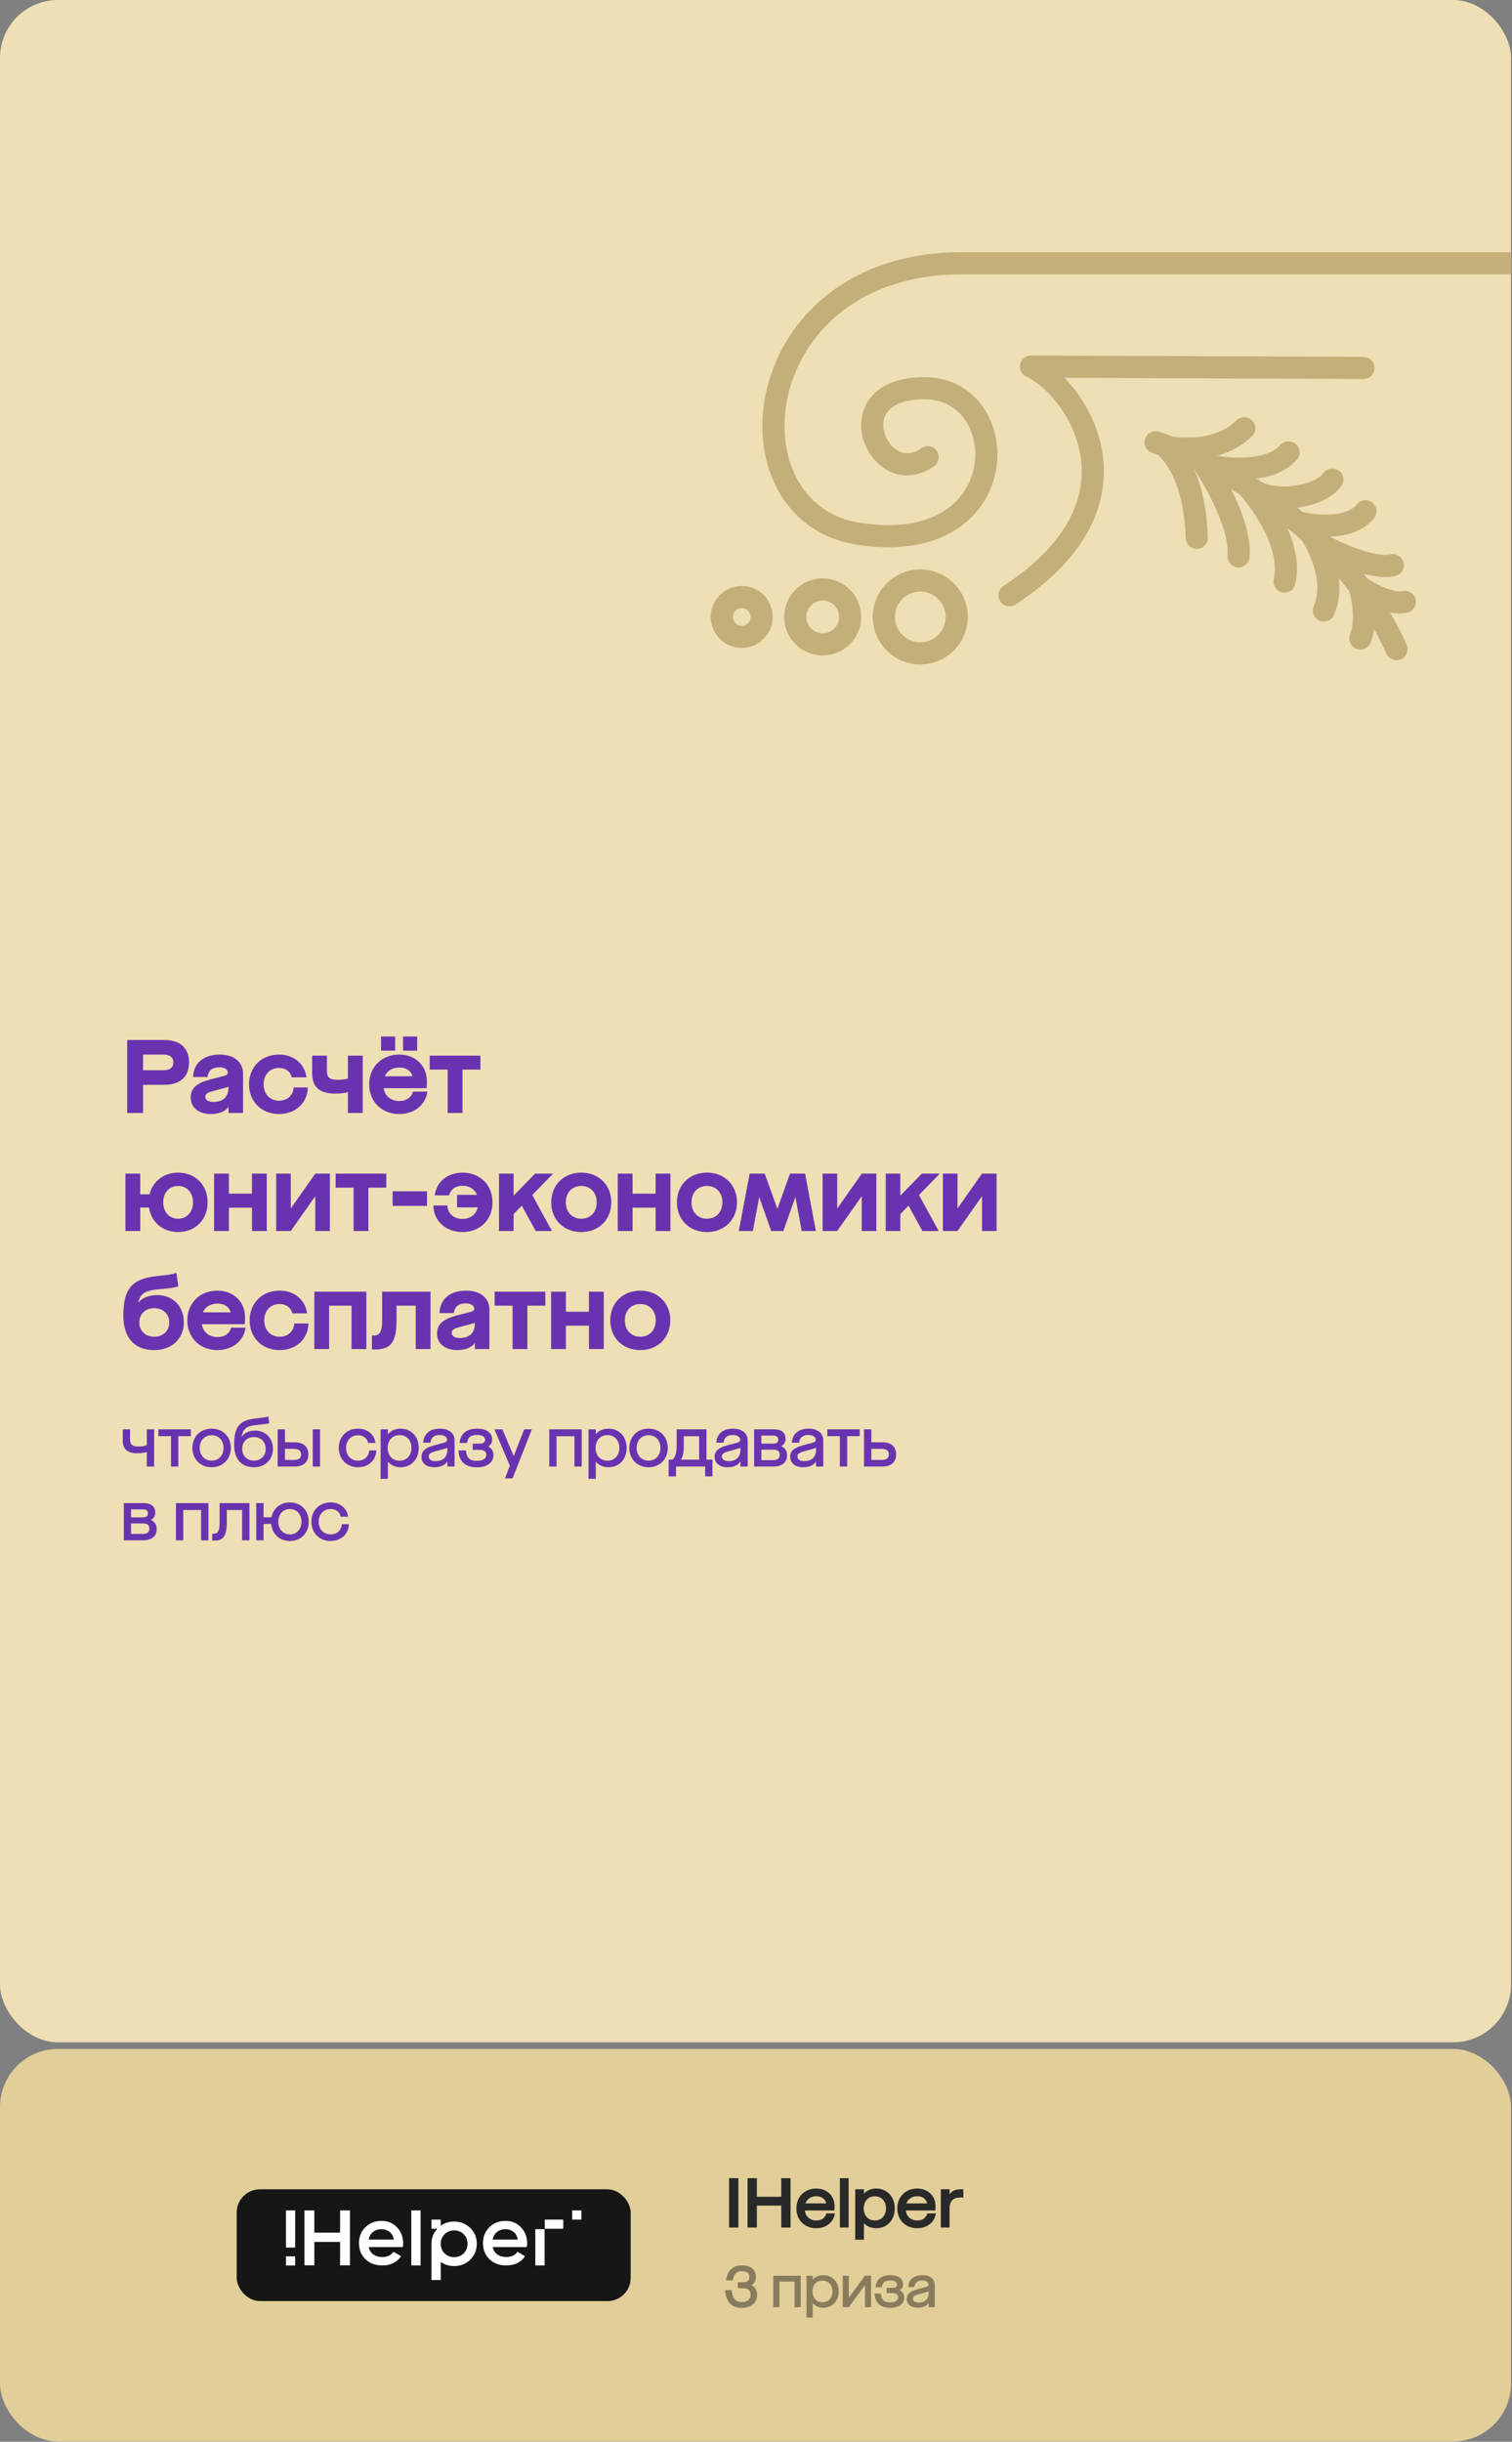 <?xml version="1.0" encoding="UTF-8"?> <svg xmlns="http://www.w3.org/2000/svg" width="205" height="331" viewBox="0 0 205 331" fill="none"><rect x="0" y="0" width="205" height="331" fill="#808080" stroke="none"/><g clip-path="url(#clip0_2034_1194)"><rect width="204.868" height="276.853" rx="7.855" fill="#EFDFB4"></rect><path d="M22.267 140.978C24.416 140.978 25.632 142.067 25.632 144.018C25.632 145.97 24.416 147.058 22.267 147.058H19.397V150.876H17.247V140.978H22.267ZM22.154 145.079C23.045 145.079 23.497 144.725 23.497 144.018C23.497 143.311 23.045 142.958 22.154 142.958H19.397V145.079H22.154ZM29.801 142.958C31.809 142.958 32.954 144.033 32.954 145.545V150.876H30.975V150.042C30.55 150.664 29.688 151.017 28.599 151.017C26.917 151.017 25.856 150.127 25.856 148.783C25.856 147.539 26.62 146.846 28.43 146.351L30.395 145.842C30.777 145.729 30.89 145.63 30.89 145.39C30.89 145.022 30.494 144.683 29.73 144.683C28.769 144.683 28.232 145.135 28.133 145.998H26.181C26.252 144.089 27.61 142.958 29.801 142.958ZM28.924 149.377C30.211 149.377 30.975 148.713 30.975 147.483V147.327C30.819 147.384 30.664 147.426 30.494 147.468L28.769 147.935C28.119 148.105 27.836 148.303 27.836 148.684C27.836 149.123 28.26 149.377 28.924 149.377ZM41.736 147.412C41.693 149.519 40.067 151.017 37.833 151.017C35.444 151.017 33.761 149.321 33.761 146.988C33.761 144.655 35.444 142.958 37.833 142.958C39.827 142.958 41.312 144.202 41.552 146.04H39.558C39.375 145.277 38.724 144.768 37.833 144.768C36.589 144.768 35.741 145.673 35.741 146.988C35.741 148.303 36.589 149.208 37.833 149.208C38.979 149.208 39.742 148.472 39.813 147.412H41.736ZM47.17 143.099H49.178V150.876H47.17V148.034C47.17 148.034 46.618 148.246 45.473 148.246C43.366 148.246 42.32 147.412 42.32 145.475V143.099H44.328V145.263C44.328 146.069 44.752 146.38 45.784 146.38C46.717 146.38 47.17 146.196 47.17 146.196V143.099ZM53.576 140.512V142.421H51.667V140.512H53.576ZM56.559 140.512V142.421H54.651V140.512H56.559ZM56.008 147.977H57.945C57.705 149.787 56.163 151.017 54.127 151.017C51.738 151.017 50.055 149.321 50.055 146.988C50.055 144.655 51.738 142.958 54.127 142.958C56.276 142.958 57.832 144.4 57.874 146.479C57.874 146.804 57.874 147.186 57.846 147.511H52.021C52.162 148.571 52.996 149.25 54.156 149.25C55.103 149.25 55.767 148.769 56.008 147.977ZM54.156 144.711C53.208 144.711 52.473 145.164 52.162 145.899H55.937C55.739 145.178 55.089 144.711 54.156 144.711ZM60.694 150.876V144.994H58.262V143.099H65.134V144.994H62.702V150.876H60.694ZM24.148 158.958C26.495 158.958 28.149 160.655 28.149 162.988C28.149 165.321 26.495 167.017 24.148 167.017C22.041 167.017 20.5 165.66 20.203 163.695H19.015V166.876H17.007V159.099H19.015V161.899H20.273C20.712 160.146 22.182 158.958 24.148 158.958ZM24.148 165.208C25.349 165.208 26.169 164.288 26.169 162.988C26.169 161.687 25.349 160.768 24.148 160.768C22.946 160.768 22.126 161.687 22.126 162.988C22.126 164.288 22.946 165.208 24.148 165.208ZM34.16 159.099H36.168V166.876H34.16V163.709H31.035V166.876H29.027V159.099H31.035V161.814H34.16V159.099ZM42.746 159.099H44.725V166.876H42.746V162.153L39.423 166.876H37.444V159.099H39.423V163.822L42.746 159.099ZM47.935 166.876V160.994H45.503V159.099H52.375V160.994H49.943V166.876H47.935ZM53.228 163.468V161.489H57.894V163.468H53.228ZM62.718 158.958C65.094 158.958 66.776 160.655 66.776 162.988C66.776 165.321 65.094 167.017 62.718 167.017C60.442 167.017 58.788 165.519 58.759 163.412H60.64C60.711 164.486 61.502 165.236 62.69 165.236C63.779 165.236 64.571 164.614 64.769 163.666H61.969V161.97H64.67C64.373 161.22 63.652 160.74 62.69 160.74C61.757 160.74 61.092 161.249 60.895 162.04H58.943C59.169 160.202 60.682 158.958 62.718 158.958ZM74.981 159.099L72.167 161.998L74.839 166.876H72.633L70.753 163.44L69.636 164.585V166.876H67.656V159.099H69.636V162.083L72.549 159.099H74.981ZM78.81 167.017C76.42 167.017 74.738 165.321 74.738 162.988C74.738 160.655 76.42 158.958 78.81 158.958C81.199 158.958 82.882 160.655 82.882 162.988C82.882 165.321 81.199 167.017 78.81 167.017ZM78.81 165.208C80.054 165.208 80.903 164.317 80.903 162.988C80.903 161.659 80.054 160.768 78.81 160.768C77.566 160.768 76.717 161.659 76.717 162.988C76.717 164.317 77.566 165.208 78.81 165.208ZM88.89 159.099H90.897V166.876H88.89V163.709H85.765V166.876H83.757V159.099H85.765V161.814H88.89V159.099ZM95.849 167.017C93.46 167.017 91.777 165.321 91.777 162.988C91.777 160.655 93.46 158.958 95.849 158.958C98.239 158.958 99.922 160.655 99.922 162.988C99.922 165.321 98.239 167.017 95.849 167.017ZM95.849 165.208C97.094 165.208 97.942 164.317 97.942 162.988C97.942 161.659 97.094 160.768 95.849 160.768C94.605 160.768 93.757 161.659 93.757 162.988C93.757 164.317 94.605 165.208 95.849 165.208ZM110.616 166.876H108.693L107.845 162.267L106.204 166.876H104.564L102.938 162.281L102.076 166.876H100.167L101.637 159.099H103.688L105.398 163.878L107.109 159.099H109.16L110.616 166.876ZM116.835 159.099H118.814V166.876H116.835V162.153L113.512 166.876H111.533V159.099H113.512V163.822L116.835 159.099ZM127.411 159.099L124.597 161.998L127.27 166.876H125.064L123.183 163.44L122.066 164.585V166.876H120.087V159.099H122.066V162.083L124.979 159.099H127.411ZM133.142 159.099H135.122V166.876H133.142V162.153L129.82 166.876H127.84V159.099H129.82V163.822L133.142 159.099ZM21.334 175.566C23.441 175.566 24.925 177.079 24.925 179.27C24.925 181.476 23.299 183.017 20.91 183.017C18.251 183.017 16.724 181.377 16.724 178.337C16.724 174.718 17.87 173.374 21.178 172.993L22.55 172.837C23.101 172.78 23.511 172.696 23.921 172.54L24.176 174.378C23.766 174.52 23.342 174.59 22.776 174.647L21.348 174.788C19.68 174.958 19.001 175.354 18.746 176.584C19.312 175.905 20.217 175.566 21.334 175.566ZM20.91 181.208C22.126 181.208 22.946 180.402 22.946 179.27C22.946 178.139 22.126 177.333 20.91 177.333C19.708 177.333 18.888 178.111 18.888 179.27C18.888 180.402 19.708 181.208 20.91 181.208ZM31.353 179.977H33.29C33.05 181.787 31.509 183.017 29.472 183.017C27.083 183.017 25.4 181.321 25.4 178.988C25.4 176.655 27.083 174.958 29.472 174.958C31.622 174.958 33.177 176.4 33.219 178.479C33.219 178.804 33.219 179.186 33.191 179.511H27.366C27.507 180.571 28.341 181.25 29.501 181.25C30.448 181.25 31.113 180.769 31.353 179.977ZM29.501 176.711C28.553 176.711 27.818 177.164 27.507 177.899H31.282C31.084 177.178 30.434 176.711 29.501 176.711ZM41.819 179.412C41.776 181.519 40.15 183.017 37.916 183.017C35.527 183.017 33.844 181.321 33.844 178.988C33.844 176.655 35.527 174.958 37.916 174.958C39.91 174.958 41.395 176.202 41.635 178.04H39.641C39.457 177.277 38.807 176.768 37.916 176.768C36.672 176.768 35.824 177.673 35.824 178.988C35.824 180.303 36.672 181.208 37.916 181.208C39.062 181.208 39.825 180.472 39.896 179.412H41.819ZM49.67 175.099V182.876H47.663V176.994H44.623V182.876H42.615V175.099H49.67ZM58.371 175.099V182.876H56.364V176.994H53.762V178.988C53.762 181.9 52.984 182.933 50.934 182.933H50.425V181.038H50.736C51.5 181.038 51.811 180.458 51.811 178.988V175.099H58.371ZM63.204 174.958C65.212 174.958 66.357 176.033 66.357 177.545V182.876H64.377V182.042C63.953 182.664 63.091 183.017 62.002 183.017C60.319 183.017 59.259 182.127 59.259 180.783C59.259 179.539 60.022 178.846 61.832 178.351L63.797 177.842C64.179 177.729 64.292 177.63 64.292 177.39C64.292 177.022 63.897 176.683 63.133 176.683C62.172 176.683 61.634 177.135 61.535 177.998H59.584C59.655 176.089 61.012 174.958 63.204 174.958ZM62.327 181.377C63.614 181.377 64.377 180.713 64.377 179.483V179.327C64.222 179.384 64.066 179.426 63.897 179.468L62.172 179.935C61.521 180.105 61.238 180.303 61.238 180.684C61.238 181.123 61.663 181.377 62.327 181.377ZM69.497 182.876V176.994H67.065V175.099H73.937V176.994H71.505V182.876H69.497ZM79.852 175.099H81.86V182.876H79.852V179.709H76.727V182.876H74.719V175.099H76.727V177.814H79.852V175.099ZM86.812 183.017C84.422 183.017 82.74 181.321 82.74 178.988C82.74 176.655 84.422 174.958 86.812 174.958C89.201 174.958 90.884 176.655 90.884 178.988C90.884 181.321 89.201 183.017 86.812 183.017ZM86.812 181.208C88.056 181.208 88.904 180.317 88.904 178.988C88.904 177.659 88.056 176.768 86.812 176.768C85.568 176.768 84.719 177.659 84.719 178.988C84.719 180.317 85.568 181.208 86.812 181.208Z" fill="#6933B0"></path><path d="M19.906 193.76H20.895V198.803H19.906V196.824C19.906 196.824 19.482 197.003 18.624 197.003C17.304 197.003 16.644 196.456 16.644 195.278V193.76H17.634V195.184C17.634 195.825 17.992 196.089 18.756 196.089C19.538 196.089 19.906 195.9 19.906 195.9V193.76ZM23.183 198.803V194.684H21.477V193.76H25.879V194.684H24.173V198.803H23.183ZM28.697 198.898C27.16 198.898 26.086 197.795 26.086 196.277C26.086 194.76 27.16 193.666 28.697 193.666C30.224 193.666 31.299 194.76 31.299 196.277C31.299 197.795 30.224 198.898 28.697 198.898ZM28.697 198.002C29.659 198.002 30.309 197.295 30.309 196.277C30.309 195.259 29.659 194.562 28.697 194.562C27.735 194.562 27.076 195.259 27.076 196.277C27.076 197.295 27.735 198.002 28.697 198.002ZM34.601 193.93C36.005 193.93 37.005 194.939 37.005 196.409C37.005 197.88 35.949 198.898 34.422 198.898C32.744 198.898 31.745 197.804 31.745 195.844C31.745 193.421 32.471 192.535 34.573 192.29L35.609 192.167C35.987 192.13 36.232 192.064 36.383 192.007L36.505 192.922C36.354 192.978 36.128 193.025 35.732 193.072L34.667 193.185C33.46 193.308 32.932 193.666 32.753 194.778C33.13 194.232 33.781 193.93 34.601 193.93ZM34.422 198.002C35.374 198.002 36.024 197.342 36.024 196.409C36.024 195.476 35.374 194.807 34.422 194.807C33.489 194.807 32.838 195.467 32.838 196.409C32.838 197.342 33.489 198.002 34.422 198.002ZM39.898 195.514C41.133 195.514 41.803 196.079 41.803 197.163C41.803 198.238 41.133 198.803 39.898 198.803H37.646V193.76H38.635V195.514H39.898ZM42.406 193.76H43.396V198.803H42.406V193.76ZM39.851 197.908C40.502 197.908 40.822 197.672 40.822 197.163C40.822 196.654 40.502 196.409 39.851 196.409H38.635V197.908H39.851ZM51.023 196.617C50.986 197.946 49.958 198.898 48.544 198.898C47.008 198.898 45.933 197.795 45.933 196.277C45.933 194.76 47.008 193.666 48.544 193.666C49.807 193.666 50.76 194.449 50.91 195.608H49.911C49.789 194.976 49.261 194.562 48.544 194.562C47.583 194.562 46.923 195.269 46.923 196.277C46.923 197.295 47.583 198.002 48.544 198.002C49.402 198.002 50.015 197.437 50.062 196.617H51.023ZM54.302 193.666C55.754 193.666 56.772 194.731 56.772 196.277C56.772 197.823 55.754 198.898 54.302 198.898C53.567 198.898 52.982 198.615 52.596 198.134V200.462H51.606V193.76H52.596V194.42C52.982 193.949 53.567 193.666 54.302 193.666ZM54.17 198.012C55.131 198.012 55.782 197.314 55.782 196.277C55.782 195.25 55.131 194.543 54.17 194.543C53.199 194.543 52.567 195.25 52.567 196.277C52.567 197.314 53.199 198.012 54.17 198.012ZM59.653 193.666C60.898 193.666 61.633 194.317 61.633 195.24V198.803H60.653V198.106C60.351 198.624 59.729 198.898 58.89 198.898C57.834 198.898 57.146 198.342 57.146 197.493C57.146 196.701 57.655 196.258 58.833 195.938L60.162 195.58C60.52 195.485 60.615 195.382 60.615 195.156C60.615 194.826 60.257 194.524 59.616 194.524C58.852 194.524 58.428 194.892 58.362 195.57H57.372C57.448 194.354 58.286 193.666 59.653 193.666ZM59.041 198.068C60.04 198.068 60.653 197.55 60.653 196.532V196.277C60.52 196.324 60.379 196.362 60.219 196.409L59.022 196.739C58.381 196.918 58.126 197.088 58.126 197.446C58.126 197.833 58.475 198.068 59.041 198.068ZM66.201 196.089C66.662 196.315 66.907 196.72 66.907 197.258C66.907 198.238 66.04 198.907 64.683 198.907C63.062 198.907 62.232 198.125 62.166 196.617H63.175C63.25 197.625 63.674 198.031 64.673 198.031C65.503 198.031 65.937 197.71 65.937 197.22C65.937 196.777 65.654 196.541 64.994 196.541H64.089V195.702H65.013C65.531 195.702 65.767 195.523 65.767 195.156C65.767 194.778 65.418 194.524 64.683 194.524C63.834 194.524 63.42 194.835 63.307 195.608H62.307C62.439 194.326 63.26 193.666 64.692 193.666C65.965 193.666 66.728 194.241 66.728 195.118C66.728 195.561 66.549 195.891 66.201 196.089ZM71.072 193.76H72.109L69.498 200.406H68.461L69.13 198.7L67.037 193.76H68.121L69.648 197.39L71.072 193.76ZM78.87 193.76V198.803H77.88V194.694H75.458V198.803H74.468V193.76H78.87ZM82.49 193.666C83.941 193.666 84.959 194.731 84.959 196.277C84.959 197.823 83.941 198.898 82.49 198.898C81.754 198.898 81.17 198.615 80.783 198.134V200.462H79.794V193.76H80.783V194.42C81.17 193.949 81.754 193.666 82.49 193.666ZM82.358 198.012C83.319 198.012 83.969 197.314 83.969 196.277C83.969 195.25 83.319 194.543 82.358 194.543C81.387 194.543 80.755 195.25 80.755 196.277C80.755 197.314 81.387 198.012 82.358 198.012ZM87.935 198.898C86.399 198.898 85.324 197.795 85.324 196.277C85.324 194.76 86.399 193.666 87.935 193.666C89.462 193.666 90.537 194.76 90.537 196.277C90.537 197.795 89.462 198.898 87.935 198.898ZM87.935 198.002C88.897 198.002 89.547 197.295 89.547 196.277C89.547 195.259 88.897 194.562 87.935 194.562C86.974 194.562 86.314 195.259 86.314 196.277C86.314 197.295 86.974 198.002 87.935 198.002ZM95.783 197.87H96.594V200.133H95.604V198.803H91.654V200.133H90.655V197.87H91.164C91.164 197.87 91.739 197.559 91.739 196.051V193.76H95.783V197.87ZM94.793 197.87V194.694H92.71V196.051C92.71 197.55 92.296 197.87 92.296 197.87H94.793ZM99.394 193.666C100.638 193.666 101.374 194.317 101.374 195.24V198.803H100.393V198.106C100.092 198.624 99.469 198.898 98.63 198.898C97.575 198.898 96.887 198.342 96.887 197.493C96.887 196.701 97.396 196.258 98.574 195.938L99.903 195.58C100.261 195.485 100.356 195.382 100.356 195.156C100.356 194.826 99.997 194.524 99.356 194.524C98.593 194.524 98.169 194.892 98.103 195.57H97.113C97.188 194.354 98.027 193.666 99.394 193.666ZM98.781 198.068C99.781 198.068 100.393 197.55 100.393 196.532V196.277C100.261 196.324 100.12 196.362 99.96 196.409L98.763 196.739C98.121 196.918 97.867 197.088 97.867 197.446C97.867 197.833 98.216 198.068 98.781 198.068ZM105.922 196.042C106.431 196.268 106.705 196.692 106.705 197.286C106.705 198.257 106.026 198.803 104.82 198.803H102.246V193.76H104.923C105.951 193.76 106.507 194.203 106.507 195.033C106.507 195.495 106.299 195.834 105.922 196.042ZM103.226 194.609V195.693H104.82C105.291 195.693 105.517 195.533 105.517 195.146C105.517 194.788 105.291 194.609 104.838 194.609H103.226ZM104.801 197.936C105.413 197.936 105.715 197.701 105.715 197.22C105.715 196.72 105.423 196.513 104.829 196.513H103.226V197.936H104.801ZM109.64 193.666C110.884 193.666 111.619 194.317 111.619 195.24V198.803H110.639V198.106C110.337 198.624 109.715 198.898 108.876 198.898C107.821 198.898 107.133 198.342 107.133 197.493C107.133 196.701 107.642 196.258 108.82 195.938L110.149 195.58C110.507 195.485 110.601 195.382 110.601 195.156C110.601 194.826 110.243 194.524 109.602 194.524C108.839 194.524 108.415 194.892 108.349 195.57H107.359C107.434 194.354 108.273 193.666 109.64 193.666ZM109.027 198.068C110.026 198.068 110.639 197.55 110.639 196.532V196.277C110.507 196.324 110.366 196.362 110.205 196.409L109.008 196.739C108.367 196.918 108.113 197.088 108.113 197.446C108.113 197.833 108.462 198.068 109.027 198.068ZM113.868 198.803V194.684H112.162V193.76H116.564V194.684H114.858V198.803H113.868ZM119.587 195.514C120.822 195.514 121.491 196.079 121.491 197.163C121.491 198.238 120.822 198.803 119.587 198.803H117.145V193.76H118.135V195.514H119.587ZM119.54 197.908C120.19 197.908 120.511 197.672 120.511 197.163C120.511 196.654 120.19 196.409 119.54 196.409H118.135V197.908H119.54ZM20.462 206.042C20.971 206.268 21.244 206.692 21.244 207.286C21.244 208.257 20.566 208.803 19.359 208.803H16.786V203.76H19.463C20.49 203.76 21.046 204.203 21.046 205.033C21.046 205.495 20.839 205.834 20.462 206.042ZM17.766 204.609V205.693H19.359C19.83 205.693 20.056 205.533 20.056 205.146C20.056 204.788 19.83 204.609 19.378 204.609H17.766ZM19.34 207.936C19.953 207.936 20.255 207.701 20.255 207.22C20.255 206.72 19.962 206.513 19.368 206.513H17.766V207.936H19.34ZM28.258 203.76V208.803H27.268V204.694H24.845V208.803H23.856V203.76H28.258ZM33.819 203.76V208.803H32.829V204.694H30.746V206.287C30.746 208.276 30.256 208.841 29.049 208.841H28.776V207.908H28.945C29.549 207.908 29.775 207.569 29.775 206.287V203.76H33.819ZM39.299 203.666C40.807 203.666 41.863 204.76 41.863 206.277C41.863 207.795 40.807 208.898 39.299 208.898C37.904 208.898 36.886 207.936 36.763 206.579H35.736V208.803H34.746V203.76H35.736V205.683H36.801C37.036 204.486 38.007 203.666 39.299 203.666ZM39.299 208.002C40.232 208.002 40.873 207.286 40.873 206.277C40.873 205.269 40.232 204.562 39.299 204.562C38.375 204.562 37.734 205.269 37.734 206.277C37.734 207.286 38.375 208.002 39.299 208.002ZM47.309 206.617C47.271 207.946 46.244 208.898 44.83 208.898C43.293 208.898 42.219 207.795 42.219 206.277C42.219 204.76 43.293 203.666 44.83 203.666C46.093 203.666 47.045 204.449 47.196 205.608H46.197C46.074 204.976 45.546 204.562 44.83 204.562C43.868 204.562 43.209 205.269 43.209 206.277C43.209 207.295 43.868 208.002 44.83 208.002C45.688 208.002 46.3 207.437 46.347 206.617H47.309Z" fill="#6933B0"></path><path d="M156.674 59.956C156.674 59.956 179.998 67.088 189.334 87.994" stroke="#C3AF7A" stroke-width="3" stroke-linecap="round" stroke-linejoin="round"></path><path d="M157.693 60.305C157.693 60.305 161.999 63.133 162.255 72.914" stroke="#C3AF7A" stroke-width="3" stroke-linecap="round" stroke-linejoin="round"></path><path d="M163.009 62.554C163.009 62.554 168.403 70.486 167.923 75.423" stroke="#C3AF7A" stroke-width="3" stroke-linecap="round" stroke-linejoin="round"></path><path d="M169.05 65.856C169.05 65.856 175.536 72.869 174.159 78.839" stroke="#C3AF7A" stroke-width="3" stroke-linecap="round" stroke-linejoin="round"></path><path d="M177.632 72.237C177.632 72.237 181.577 77.936 179.499 82.754" stroke="#C3AF7A" stroke-width="3" stroke-linecap="round" stroke-linejoin="round"></path><path d="M184.323 79.507C184.323 79.507 185.603 83.568 184.446 86.55" stroke="#C3AF7A" stroke-width="3" stroke-linecap="round" stroke-linejoin="round"></path><path d="M158.654 60.663C161.637 61.077 165.843 60.853 168.698 58.057" stroke="#C3AF7A" stroke-width="3" stroke-linecap="round" stroke-linejoin="round"></path><path d="M164.254 63.17C164.254 63.17 171.718 64.731 174.7 61.331" stroke="#C3AF7A" stroke-width="3" stroke-linecap="round" stroke-linejoin="round"></path><path d="M169.903 66.392C172.224 68.172 178.652 67.672 180.639 65.024" stroke="#C3AF7A" stroke-width="3" stroke-linecap="round" stroke-linejoin="round"></path><path d="M175.958 70.797C175.958 70.797 182.515 72.52 185.133 69.309" stroke="#C3AF7A" stroke-width="3" stroke-linecap="round" stroke-linejoin="round"></path><path d="M179.573 74.072C179.573 74.072 185.76 77.358 188.83 76.613" stroke="#C3AF7A" stroke-width="3" stroke-linecap="round" stroke-linejoin="round"></path><path d="M184.323 79.507C184.323 79.507 188.018 82.113 190.464 81.595" stroke="#C3AF7A" stroke-width="3" stroke-linecap="round" stroke-linejoin="round"></path><path d="M184.867 49.88L139.789 49.688C145.763 52.425 156.552 67.811 136.867 80.688" stroke="#C3AF7A" stroke-width="3" stroke-linecap="round" stroke-linejoin="round"></path><path d="M212.867 35.688H130.406C101.184 35.688 97.821 69.402 116.325 72.344C137.788 75.758 137.684 52.625 125.336 52.625C112.988 52.625 119.216 66.709 125.776 61.973" stroke="#C3AF7A" stroke-width="3" stroke-linecap="round" stroke-linejoin="round"></path><path d="M124.774 88.571C127.503 88.571 129.715 86.358 129.715 83.629C129.715 80.9 127.503 78.688 124.774 78.688C122.044 78.688 119.832 80.9 119.832 83.629C119.832 86.358 122.044 88.571 124.774 88.571Z" stroke="#C3AF7A" stroke-width="3" stroke-linecap="round" stroke-linejoin="round"></path><path d="M111.544 87.35C113.599 87.35 115.265 85.684 115.265 83.629C115.265 81.574 113.599 79.908 111.544 79.908C109.489 79.908 107.823 81.574 107.823 83.629C107.823 85.684 109.489 87.35 111.544 87.35Z" stroke="#C3AF7A" stroke-width="3" stroke-linecap="round" stroke-linejoin="round"></path><path d="M100.566 86.328C102.057 86.328 103.265 85.119 103.265 83.629C103.265 82.138 102.057 80.93 100.566 80.93C99.076 80.93 97.867 82.138 97.867 83.629C97.867 85.119 99.076 86.328 100.566 86.328Z" stroke="#C3AF7A" stroke-width="3" stroke-linecap="round" stroke-linejoin="round"></path></g><rect y="277.755" width="204.868" height="53.206" rx="7.855" fill="#E2CE99"></rect><rect x="32.093" y="296.782" width="53.415" height="15.152" rx="3.142" fill="#161616"></rect><path fill-rule="evenodd" clip-rule="evenodd" d="M46.109 299.647H47.446V307.092H46.109V303.912H42.619V307.092H41.281V299.647H42.619V302.65H46.109V299.647ZM77.572 300.886H78.829V299.647H77.572V300.886ZM59.758 300.886H58.502V302.126H59.294C58.766 302.688 58.502 303.369 58.502 304.167V309.073H59.758V306.618C60.28 306.997 60.885 307.186 61.574 307.186C62.434 307.186 63.162 306.896 63.755 306.314C64.348 305.732 64.646 305.016 64.646 304.167C64.646 303.318 64.348 302.602 63.755 302.02C63.162 301.44 62.427 301.148 61.574 301.148C60.885 301.148 60.28 301.337 59.758 301.716V300.886ZM61.574 305.98C61.061 305.98 60.631 305.808 60.282 305.463C59.932 305.119 59.758 304.687 59.758 304.165C59.758 303.644 59.932 303.212 60.282 302.867C60.631 302.522 61.061 302.351 61.574 302.351C62.086 302.351 62.517 302.522 62.866 302.867C63.216 303.212 63.389 303.644 63.389 304.165C63.389 304.687 63.216 305.119 62.866 305.463C62.517 305.808 62.086 305.98 61.574 305.98ZM49.985 304.609C50.078 305.045 50.291 305.379 50.624 305.612C50.958 305.845 51.364 305.962 51.847 305.962C52.513 305.962 53.014 305.725 53.347 305.251L54.383 305.849C53.809 306.684 52.96 307.101 51.834 307.101C50.888 307.101 50.124 306.816 49.542 306.245C48.959 305.676 48.669 304.954 48.669 304.08C48.669 303.207 48.956 302.506 49.529 301.928C50.103 301.35 50.839 301.062 51.739 301.062C52.592 301.062 53.293 301.357 53.84 301.946C54.386 302.535 54.661 303.251 54.661 304.093C54.661 304.134 54.659 304.18 54.656 304.23C54.654 304.249 54.653 304.27 54.651 304.29C54.648 304.329 54.644 304.37 54.639 304.414C54.632 304.474 54.624 304.54 54.614 304.609H49.985ZM53.393 303.598H49.974C50.059 303.163 50.257 302.818 50.567 302.565C50.877 302.312 51.264 302.186 51.73 302.186C52.141 302.186 52.499 302.305 52.806 302.542C53.112 302.779 53.307 303.131 53.393 303.598ZM55.766 307.099V299.647H57.023V307.099H55.766ZM66.797 304.609C66.891 305.045 67.104 305.379 67.437 305.612C67.77 305.845 68.177 305.962 68.659 305.962C69.326 305.962 69.826 305.725 70.159 305.251L71.195 305.849C70.622 306.684 69.772 307.101 68.647 307.101C67.7 307.101 66.937 306.816 66.354 306.245C65.772 305.676 65.481 304.954 65.481 304.08C65.481 303.207 65.768 302.506 66.341 301.928C66.915 301.35 67.652 301.062 68.552 301.062C69.405 301.062 70.106 301.357 70.652 301.946C71.199 302.535 71.473 303.251 71.473 304.093C71.473 304.151 71.47 304.217 71.464 304.292C71.456 304.385 71.443 304.49 71.426 304.609H66.797ZM70.206 303.598H66.786C66.872 303.163 67.069 302.818 67.379 302.565C67.689 302.312 68.076 302.186 68.543 302.186C68.953 302.186 69.311 302.305 69.618 302.542C69.924 302.779 70.12 303.131 70.206 303.598ZM73.835 302.185H72.579V307.099H73.835V302.185ZM73.857 300.886H76.37V302.126H73.857V300.886ZM38.768 307.108H40.024V305.868H38.768V307.108ZM38.768 299.647H40.024V304.671H38.768V299.647Z" fill="white"></path><path d="M98.85 301.96V295.271H100.111V301.96H98.85ZM101.355 301.96V295.271H102.616V297.794H105.923V295.271H107.184V301.96H105.923V298.988H102.616V301.96H101.355ZM112.045 300.049H113.202C113.03 301.244 112.017 302.056 110.669 302.056C109.083 302.056 107.975 300.928 107.975 299.371C107.975 297.804 109.083 296.676 110.669 296.676C112.093 296.676 113.125 297.632 113.154 299.008C113.154 299.208 113.154 299.447 113.135 299.648H109.131C109.207 300.47 109.828 301.005 110.688 301.005C111.386 301.005 111.883 300.642 112.045 300.049ZM110.688 297.718C109.962 297.718 109.418 298.09 109.207 298.692H112.017C111.902 298.109 111.396 297.718 110.688 297.718ZM113.874 301.96V295.271H115.059V301.96H113.874ZM118.789 296.676C120.27 296.676 121.311 297.775 121.311 299.371C121.311 300.957 120.27 302.056 118.789 302.056C118.101 302.056 117.527 301.798 117.136 301.358V303.613H115.951V296.772H117.136V297.374C117.527 296.934 118.101 296.676 118.789 296.676ZM118.617 301.005C119.505 301.005 120.126 300.336 120.126 299.371C120.126 298.396 119.505 297.727 118.617 297.727C117.709 297.727 117.107 298.396 117.107 299.371C117.107 300.336 117.709 301.005 118.617 301.005ZM125.73 300.049H126.887C126.715 301.244 125.702 302.056 124.354 302.056C122.768 302.056 121.66 300.928 121.66 299.371C121.66 297.804 122.768 296.676 124.354 296.676C125.778 296.676 126.81 297.632 126.839 299.008C126.839 299.208 126.839 299.447 126.82 299.648H122.816C122.892 300.47 123.514 301.005 124.374 301.005C125.071 301.005 125.568 300.642 125.73 300.049ZM124.374 297.718C123.647 297.718 123.103 298.09 122.892 298.692H125.702C125.587 298.109 125.081 297.718 124.374 297.718ZM130.235 296.772H130.607V297.89H130.235C129.27 297.89 128.744 298.291 128.744 299.466V301.96H127.559V296.772H128.744V297.469C129.021 297.011 129.547 296.772 130.235 296.772Z" fill="#292929"></path><path d="M101.875 309.763C102.377 310.009 102.648 310.447 102.648 311.068C102.648 312.135 101.867 312.852 100.609 312.852C99.144 312.852 98.403 312.008 98.316 310.447H99.224C99.303 311.562 99.717 312.064 100.609 312.064C101.382 312.064 101.772 311.658 101.772 311.045C101.772 310.487 101.429 310.185 100.721 310.185H100.036V309.38H100.745C101.326 309.38 101.605 309.149 101.605 308.672C101.605 308.194 101.286 307.875 100.617 307.875C99.877 307.875 99.471 308.266 99.359 309.134H98.451C98.611 307.812 99.327 307.087 100.617 307.087C101.796 307.087 102.488 307.708 102.488 308.648C102.488 309.181 102.273 309.548 101.875 309.763ZM108.566 308.496V312.757H107.73V309.285H105.683V312.757H104.847V308.496H108.566ZM111.623 308.417C112.849 308.417 113.709 309.317 113.709 310.623C113.709 311.928 112.849 312.836 111.623 312.836C111.002 312.836 110.508 312.597 110.182 312.191V314.158H109.346V308.496H110.182V309.054C110.508 308.656 111.002 308.417 111.623 308.417ZM111.512 312.088C112.324 312.088 112.873 311.498 112.873 310.623C112.873 309.755 112.324 309.157 111.512 309.157C110.692 309.157 110.158 309.755 110.158 310.623C110.158 311.498 110.692 312.088 111.512 312.088ZM117.275 308.496H118.103V312.757H117.275V309.763L115.085 312.757H114.257V308.496H115.085V311.483L117.275 308.496ZM121.993 310.463C122.384 310.654 122.591 310.997 122.591 311.451C122.591 312.279 121.858 312.844 120.711 312.844C119.342 312.844 118.641 312.183 118.585 310.909H119.437C119.501 311.761 119.859 312.104 120.703 312.104C121.404 312.104 121.77 311.833 121.77 311.419C121.77 311.045 121.532 310.846 120.974 310.846H120.21V310.137H120.99C121.428 310.137 121.627 309.986 121.627 309.675C121.627 309.356 121.332 309.141 120.711 309.141C119.995 309.141 119.644 309.404 119.549 310.057H118.705C118.816 308.974 119.509 308.417 120.719 308.417C121.794 308.417 122.439 308.903 122.439 309.643C122.439 310.017 122.288 310.296 121.993 310.463ZM125.063 308.417C126.115 308.417 126.736 308.966 126.736 309.747V312.757H125.907V312.167C125.653 312.605 125.127 312.836 124.418 312.836C123.527 312.836 122.945 312.366 122.945 311.65C122.945 310.981 123.375 310.607 124.371 310.336L125.493 310.033C125.796 309.954 125.876 309.866 125.876 309.675C125.876 309.396 125.573 309.141 125.032 309.141C124.387 309.141 124.028 309.452 123.973 310.025H123.136C123.2 308.998 123.909 308.417 125.063 308.417ZM124.546 312.135C125.39 312.135 125.907 311.698 125.907 310.838V310.623C125.796 310.662 125.677 310.694 125.541 310.734L124.53 311.013C123.988 311.164 123.773 311.307 123.773 311.61C123.773 311.936 124.068 312.135 124.546 312.135Z" fill="black" fill-opacity="0.4"></path><defs><clipPath id="clip0_2034_1194"><rect width="204.868" height="276.853" rx="7.855" fill="white"></rect></clipPath></defs></svg> 